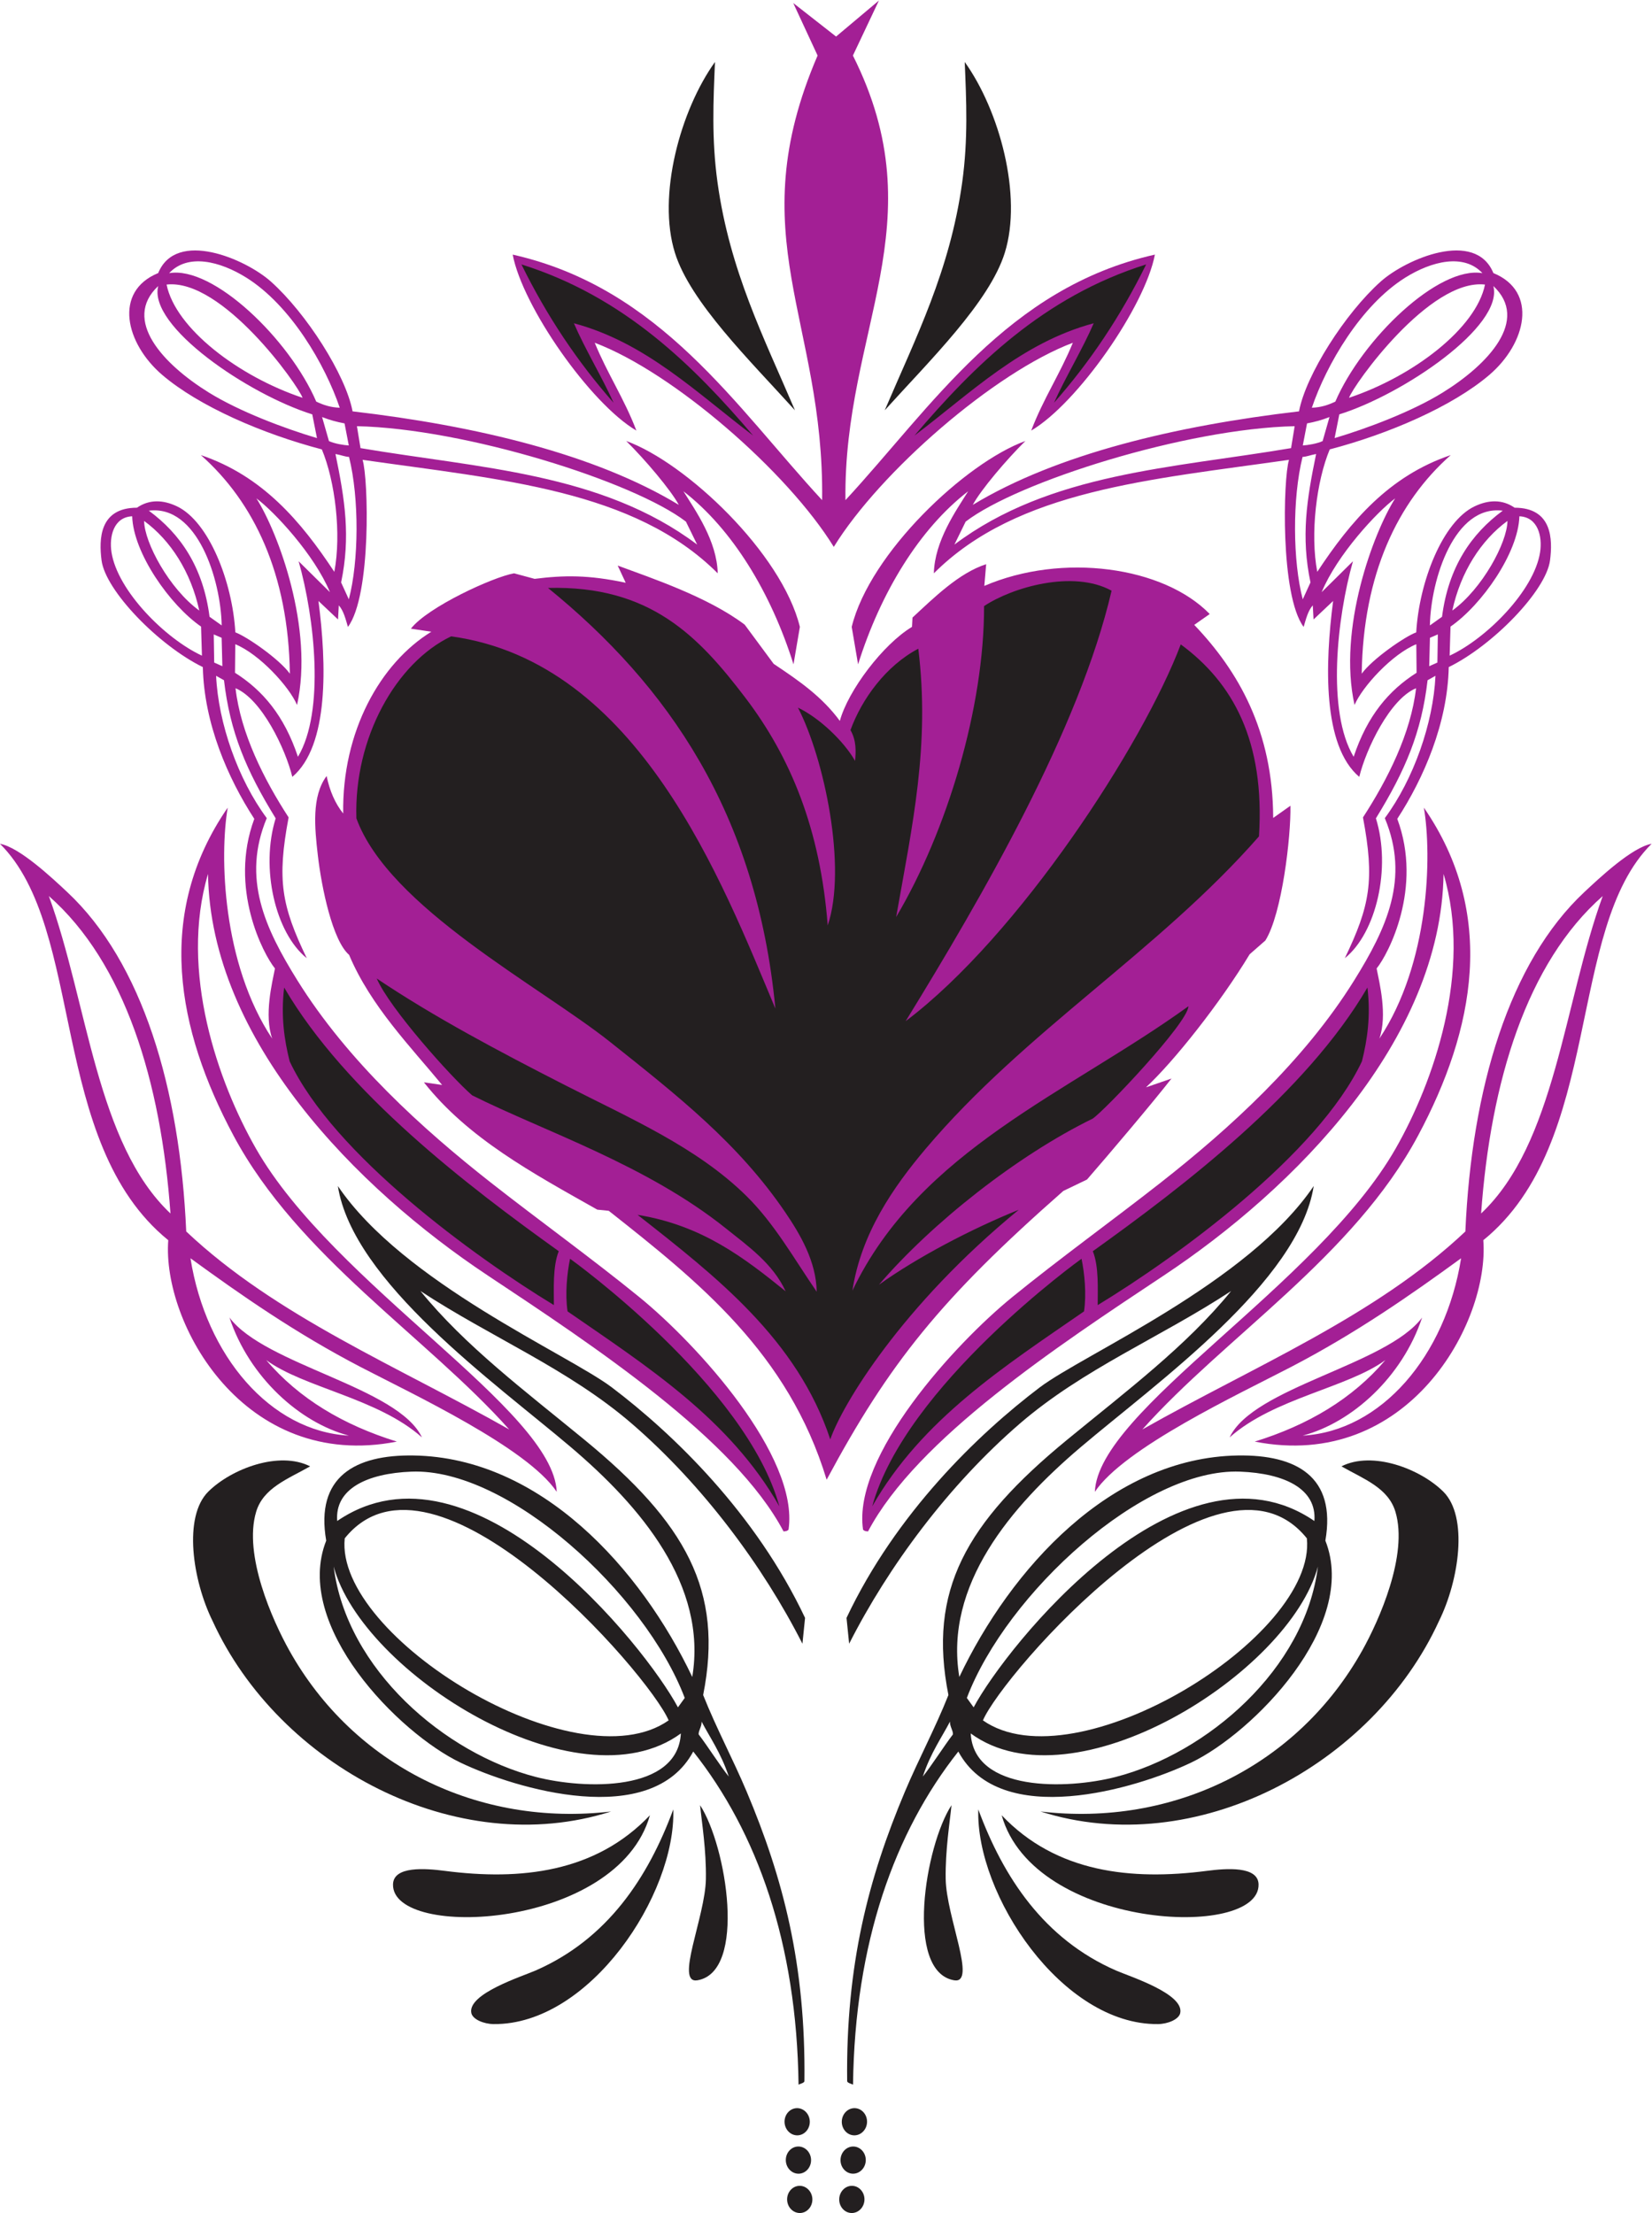 <?xml version="1.0" encoding="UTF-8" standalone="no"?>
<svg
   xmlns:dc="http://purl.org/dc/elements/1.1/"
   xmlns:cc="http://creativecommons.org/ns#"
   xmlns:rdf="http://www.w3.org/1999/02/22-rdf-syntax-ns#"
   xmlns:svg="http://www.w3.org/2000/svg"
   xmlns="http://www.w3.org/2000/svg"
   viewBox="0 0 688.08 921.76"
   height="921.76"
   width="688.08"
   xml:space="preserve"
   id="svg2"
   version="1.1"><defs
     id="defs6" /><g
     transform="matrix(1.333,0,0,-1.333,0,921.76)"
     id="g10"><g
       transform="scale(0.1)"
       id="g12"><path
         id="path14"
         style="fill:#a31f95;fill-opacity:1;fill-rule:evenodd;stroke:none"
         d="m 2605.33,5206.09 c -0.01,0.36 -0.02,0.76 -0.03,1.14 -0.01,-0.38 -0.02,-0.78 -0.03,-1.14 -144.77,235.01 -502.19,545.51 -746.93,637.8 39.17,-95.96 93.01,-176.22 130.08,-274.42 -144.26,85 -355.7,387.64 -386.41,549.87 461.17,-103.67 697.83,-476.31 966.86,-767.23 7.01,563.74 -258.15,822.77 -14.19,1389.25 l -76.11,164.14 133.86,-104.79 133.85,112.48 -81.24,-171.83 c 263.3,-524.56 -29.91,-857.55 -23.3,-1389.25 269.03,290.92 505.68,663.56 966.87,767.23 -30.72,-162.23 -242.16,-464.87 -386.42,-549.87 37.07,98.2 90.91,178.46 130.08,274.42 -244.74,-92.29 -602.16,-402.79 -746.94,-637.8 v 0" /><path
         id="path16"
         style="fill:#a31f95;fill-opacity:1;fill-rule:evenodd;stroke:none"
         d="m 2712.25,2129.73 c -7.53,0.66 -11.85,1.1 -15.58,5.78 -33.48,229.46 286.54,580.04 465.84,726.05 148.47,120.92 315.08,240.97 464.15,357.98 214,168.01 447.46,379.39 604.71,632.06 101.64,163.31 173.94,319.1 95.7,506.94 89.81,121.22 151.45,296.87 158.26,444.74 l -24.67,-13.9 c -18.73,-162.08 -69.33,-282.04 -161.44,-431.47 48.27,-155.2 1.14,-358.14 -97.11,-436.98 78.8,163.91 93.61,244.17 56.67,439.87 77.18,118.77 149.79,262.9 165.91,403.65 -81.65,-33.84 -156.15,-189.51 -177.48,-277.04 -115.15,97.28 -107.16,353.41 -81.68,549.64 l -61.15,-57.71 -2.42,44.04 c -14.94,-16.67 -21.25,-42.58 -28.53,-67.42 -73.57,98.77 -63.99,463.96 -45.79,522.15 -433.88,-62.18 -848.59,-93.66 -1109.68,-354.63 2.43,100.77 68.46,194.5 107.23,256.42 -152.75,-117.79 -273.67,-316.76 -343.99,-540.77 l -19.92,116.99 c 56.36,230.31 355.28,512.84 542.67,580.87 -58.04,-57.13 -139.26,-152.7 -164.39,-199.64 262.11,158.68 633.96,247.24 1019.42,292.23 21.09,113.46 144.48,306.8 255.4,405.73 78.86,70.33 295.58,163.94 351.9,26.36 140.61,-57.53 102.35,-220.02 -12.76,-318.34 -115.29,-98.48 -314.26,-184.31 -498.58,-232.63 -41.46,-99.22 -61.55,-263.36 -38.98,-382.61 104.47,158.51 224.92,299.95 417.04,364.8 -165.73,-146.51 -273.74,-371.6 -278.14,-683.08 32.74,45.58 134.68,116.24 170.35,129.21 9.11,158.29 82.65,346.02 182.15,393.64 42.87,20.52 86.3,22.77 125.28,-4.15 118.26,-0.13 118.91,-99.65 110.68,-164.27 -12.1,-94.95 -178.7,-266.22 -316.52,-333.77 -3.79,-175.33 -77.82,-346.61 -160.82,-474.15 80.46,-216.4 -28.25,-423.02 -64.53,-467.5 8.51,-44.25 34.4,-145.21 8.62,-219.25 156.32,235.16 164.59,570.47 139.04,721.73 228.53,-331.6 159,-693.62 -18.22,-1024.89 -201.98,-377.58 -602.34,-627.77 -861.38,-918.03 345.82,196.14 728.24,353.16 1009.21,618.62 19.51,447.3 137.39,841.17 371.77,1060.49 45.8,42.86 149.24,140.26 210.1,150.8 -268.04,-266.47 -150.09,-933.58 -525.78,-1238.58 19.81,-258.09 -235.79,-723.37 -714.21,-629.28 167.06,51.77 305.6,133.97 408.13,254.67 -117.84,-86.58 -348.93,-118.84 -486.57,-241.55 74,157.08 490.14,225.93 601.43,374.47 -61.77,-186.03 -219.36,-328.39 -373.02,-368.9 245.14,13.64 446.32,248.87 494.85,554.18 -156.79,-114.2 -328.01,-233.87 -531.9,-339.96 -163.08,-84.84 -520.81,-252.34 -612.47,-389.88 10.41,256.42 695.88,644.94 940.15,1073.19 117.83,206.57 239.85,552.81 149.41,857.51 C 4502.79,3664.13 4045.48,3201.1 3637.3,2930 3303.28,2708.14 2864.86,2418.86 2712.25,2129.73 Z m 1915.67,993.48 c 29.68,412.51 142.66,783.13 380,991.86 -122.08,-335.52 -148.37,-773.41 -380,-991.86 z m -160.05,1837.45 c 2.92,144.14 76.44,377.66 227.66,358.56 -97.98,-72.13 -169.63,-175.6 -189.71,-331.51 l -37.95,-27.05 z m -1450.58,324.33 c 162.68,125.03 688.94,290.89 1028.05,298.24 l -11.22,-68.52 c -368.74,-62.57 -753.51,-76.91 -1051.91,-301.42 l 35.08,71.7 z m 1053.44,238.02 13.29,68.92 c 25.61,4.9 44.84,10.03 70.16,19.86 l -21.48,-75.12 c -18.38,-8.37 -45.52,-12.54 -61.97,-13.66 z m 99.43,23 14.72,74.13 c 200,62.61 513.63,275.55 481.34,401.01 113.34,-106.01 -15.5,-244.49 -158.29,-332.84 -96.04,-59.43 -236.45,-112.21 -337.77,-142.3 z m 45.11,125.96 c 13.08,38.73 250.8,373.51 424.82,353.79 -27.75,-136.8 -224.52,-286.81 -424.82,-353.79 z M 4099,5640.83 c 45.72,134.83 153.4,320.16 292.25,406.81 81.84,51.06 182.59,76.36 240.82,13.74 -137.23,23.74 -375.68,-206.24 -459.66,-401.36 -21.27,-10 -42.47,-17.82 -73.41,-19.19 z m -28.37,-598.62 c -31.24,118.37 -32.9,315.51 -0.61,445.01 12.87,0.62 22.98,5.43 42.37,9.12 -29.49,-142.6 -47.62,-258.56 -17.63,-401.35 l -24.13,-52.78 z m 159.03,-492 c -84.63,141.29 -52.3,434.15 -2.17,610.99 l -97.87,-96.67 c 48.39,116.92 173.2,251.24 229.77,293.15 -68.34,-107.68 -179.91,-407.48 -126.95,-645.52 24.22,56.86 117.04,158.74 192.98,189.8 l 0.87,-89.19 c -86.5,-54.88 -153.82,-133.79 -196.63,-262.56 z m 263.05,382.4 c -0.48,-29.32 -0.94,-58.63 -1.41,-87.93 l -25.51,-11.43 c 0.75,29.58 1.51,59.17 2.27,88.76 l 24.65,10.6 z m 254.83,369.1 c 57.73,-2.57 72.41,-62.52 64.62,-112.58 -18.68,-119.85 -167.61,-269.68 -282.58,-322.91 l 2.76,90.83 c 97.58,67.34 211.81,230.29 215.2,344.66 z m -209.62,-294.58 c 26.16,120.72 89.7,219.67 172.31,280.05 -0.6,-67.54 -78.79,-212.42 -172.31,-280.05 v 0" /><path
         id="path18"
         style="fill:#231f20;fill-opacity:1;fill-rule:evenodd;stroke:none"
         d="m 3056.82,1261.08 c 78.34,-211.81 204.64,-404.725 430.3,-503.346 42.51,-18.593 213.23,-72.589 200.69,-132.882 -4.14,-19.872 -38.86,-34.188 -69.52,-34.512 -299.94,-3.172 -569.95,404.902 -561.47,670.74 v 0" /><path
         id="path20"
         style="fill:#231f20;fill-opacity:1;fill-rule:evenodd;stroke:none"
         d="m 2973.1,1274.38 c -5.18,-52.84 -19.66,-140.68 -18.17,-230.79 1.96,-118.59 98.3,-328.727 26.32,-316.402 -154.82,26.503 -91,419.932 -8.15,547.192 v 0" /><path
         id="path22"
         style="fill:#231f20;fill-opacity:1;fill-rule:evenodd;stroke:none"
         d="m 3129.84,1242.89 c 170.34,-179.46 404.77,-204.37 641.08,-173.79 60.42,7.82 160.28,15.71 161.63,-42.17 4.07,-174.598 -702.37,-140.797 -802.71,215.96 v 0" /><path
         id="path24"
         style="fill:#231f20;fill-opacity:1;fill-rule:evenodd;stroke:none"
         d="m 3251.18,1254.64 c 413.93,-48.62 803.57,142.27 1005.37,503.06 52.55,93.97 143.84,298.35 103.78,433.04 -22.36,75.16 -98.6,102.47 -168.83,142.35 96.89,49.06 245.9,-7.35 318.18,-78.93 78.89,-78.14 49.39,-277.28 -13.42,-404.5 -206.85,-451.85 -761.53,-749.27 -1245.08,-595.02 v 0" /><path
         id="path26"
         style="fill:#231f20;fill-opacity:1;fill-rule:evenodd;stroke:none"
         d="m 2725.37,2208.17 c 103.26,377.14 649.64,770.63 654.01,773.57 9.38,-45.24 15.93,-110.26 7.79,-164.44 -249.34,-172.34 -506.35,-336.45 -661.8,-609.13 v 0" /><path
         id="path28"
         style="fill:#a31f95;fill-opacity:1;fill-rule:evenodd;stroke:none"
         d="m 3731.58,4962.4 c 137.46,-144 245.8,-331.15 246.65,-603.27 l 53.87,38.1 c 1.92,-95.53 -26.19,-337.91 -78.3,-421.05 l -49.08,-43.03 c -92.17,-152.56 -236.86,-335.06 -323.9,-415.76 l 79.6,27.4 c -59.83,-76.6 -192.71,-233.63 -263.94,-315.53 l -73.95,-35.59 c -382.94,-336.81 -544.32,-538.46 -739.58,-902.37 -119.92,395.74 -399.97,618.38 -680.85,840.26 l -35.8,3.62 c -201.26,113.63 -403.69,222.58 -541.71,397.8 l 56.82,-8.17 c -96.09,117.11 -223,245.68 -290.6,406.5 -51.49,44.3 -85.95,208.79 -97.787,311.78 -9.757,84.91 -19.808,183.68 27.507,247.07 9.66,-46.46 26.67,-85.76 51.83,-117.11 -3.83,256.44 115.92,469.7 275.37,567.95 l -63.79,9.54 c 51.9,67.2 256.54,161.49 322.37,172.96 l 64.22,-17.31 c 91.59,11.49 167.3,12.78 284.58,-12.16 l -25.06,53.69 c 107.78,-39.92 282.19,-98.17 396.9,-184.72 l 90.57,-122.47 c 79.38,-52.89 151.12,-102.52 206.67,-178.17 25.89,95.18 135.36,239.69 225.48,293.78 l 1.54,29.08 c 67.16,62.16 145.08,139.46 230.21,166.78 l -5.76,-67.84 c 243.97,104.86 560.13,60.64 704.26,-87.86 l -48.34,-33.9 v 0" /><path
         id="path30"
         style="fill:#231f20;fill-opacity:1;fill-rule:evenodd;stroke:none"
         d="m 2594.3,2417.34 c -103.11,311.94 -357.26,509.5 -602.07,701.62 202.34,-32.75 333.63,-134.72 462.61,-238.94 -39.24,85.93 -117.23,140.98 -186.64,196.52 -248.89,199.15 -567.24,303.04 -792.97,415.88 -65.91,56.98 -258,272.05 -298.07,364.98 179.86,-120.69 381.53,-227.52 587.52,-332.77 204.6,-104.54 412.99,-194.26 567.92,-347.06 87.44,-86.23 147.41,-194.03 219.25,-298.83 -1.23,94.29 -51.71,179.8 -98.62,248.73 -146.67,215.49 -336.14,364.04 -546.1,531.13 -220.76,175.7 -692.58,421.33 -793.55,699.35 -7.93,251.12 123.75,486.01 295.95,568.59 585.66,-79.94 847.79,-769.03 1013.25,-1163.12 -58.41,611.92 -336.25,1010.09 -710.47,1314.39 319.14,8.46 470.53,-151.07 616.49,-342.85 141.21,-185.54 234.22,-410.45 257.49,-711.71 61.05,180.26 -10.66,521.67 -92.95,680.44 65.68,-30.99 143.21,-104.25 178.39,-166.23 2.79,28.41 4.49,63.69 -14.35,96.15 35.67,97.66 110.77,200.9 211.96,254.34 36.95,-301.44 -18.01,-548.59 -69.24,-838.4 159.33,268.76 275.41,655.61 274.74,971.55 87.8,58.56 277.97,114.24 398.46,48.13 -100.74,-433.44 -405.49,-958.06 -643.51,-1345.13 353.88,266.66 742.39,866.06 859.62,1177.33 163.39,-120.17 263.38,-302.11 244.41,-599.94 -315.94,-360.54 -728.77,-606.35 -1041.35,-976.02 -101.54,-120.11 -202,-265.08 -228.99,-443.34 210.07,439.81 675.09,617.89 1049.9,888.59 -1.77,-52.35 -261.95,-326.29 -299.17,-351.11 -234.49,-114.61 -501.6,-324.94 -668.02,-519.16 120.26,86.3 290.43,175.18 437.09,234.37 -366.43,-300.21 -552.08,-610.07 -588.98,-717.48 v 0" /><path
         id="path32"
         style="fill:#231f20;fill-opacity:1;fill-rule:evenodd;stroke:none"
         d="m 3414.66,3005.29 c 282.9,202.74 665.98,494.75 858.05,823.9 10.75,-90.11 -0.71,-164.85 -17.19,-230.53 -136.68,-291.07 -577.48,-610.93 -825.63,-761.75 -0.2,47.47 4.2,120.39 -15.23,168.38 v 0" /><path
         id="path34"
         style="fill:#231f20;fill-opacity:1;fill-rule:evenodd;stroke:none"
         d="m 2665.41,401.094 c -3.95,2.492 -18.29,5.183 -18.36,11.133 -4.27,364.406 66.87,634.713 180.2,903.823 43.08,102.28 94.56,197.62 136.23,302.47 -64.85,326.5 54.29,537.65 371.33,798 185.76,152.55 372.72,292.97 512.01,464.41 C 3626.67,2736.26 3384.47,2637.52 3186.21,2466.35 2964.54,2275 2776.05,2020.96 2653.27,1778.83 l -8.21,80.74 c 154.67,327.34 411.65,574.75 603.46,720 137.91,104.45 651.49,326.48 856.34,629.38 -46.86,-299.29 -490,-613.83 -727.97,-815.84 -218.19,-185.22 -427.09,-431.06 -379.37,-718.14 160.21,337.42 472.93,685.62 870.37,692.05 183.37,2.97 308.03,-66.5 273.41,-266.08 105.12,-265.69 -227.14,-601.67 -419.57,-693.63 -172.54,-82.44 -596.26,-208.98 -727.29,34.66 C 2794.97,1190.16 2671.02,843.789 2665.41,401.094 Z m 367.73,1097.426 c 322.04,-235.71 996.32,188.86 1084.86,521.46 -39.86,-321.17 -347.24,-584.2 -631.85,-657.44 -153.04,-39.39 -443.24,-46.95 -453.01,135.98 z M 2883.45,1363.8 c 23.96,73.56 61.37,125.89 84.79,171.6 0.05,-17.07 9.35,-25.91 9.42,-39.72 -26.59,-34.52 -68.77,-100.67 -94.21,-131.88 z m 1223.5,798.54 C 3687.02,2449.3 3144.46,1771.59 3042.27,1580.03 l -21.25,29.37 c 124.32,327.42 552.5,719.02 853.92,707.16 139.53,-5.47 239.94,-54.04 232.01,-154.22 z M 3071.3,1539.32 c 63.08,147.11 734.39,914.81 1012.15,568.83 31.85,-307.78 -723.37,-771.41 -1012.15,-568.83 v 0" /><path
         id="path36"
         style="fill:#231f20;fill-opacity:1;fill-rule:evenodd;stroke:none"
         d="m 2857.4,5553.91 c 185.95,218.33 403.45,434.26 723.89,534.79 -79.48,-161.67 -175.83,-305.29 -287.84,-432.19 34.65,77.59 89.73,168.65 123.96,248.31 -225.28,-60.27 -385.11,-218.66 -560.01,-350.91 v 0" /><path
         id="path38"
         style="fill:#a31f95;fill-opacity:1;fill-rule:evenodd;stroke:none"
         d="m 2448.34,2129.73 c 7.53,0.66 11.85,1.1 15.58,5.78 33.48,229.46 -286.54,580.04 -465.83,726.05 -148.48,120.92 -315.09,240.97 -464.16,357.98 -214,168.01 -447.46,379.39 -604.707,632.06 -101.633,163.31 -173.946,319.1 -95.703,506.94 -89.809,121.22 -151.45,296.87 -158.266,444.74 l 24.668,-13.9 c 18.75,-162.08 69.34,-282.04 161.449,-431.47 -48.266,-155.2 -1.141,-358.14 97.106,-436.98 -78.797,163.91 -93.61,244.17 -56.664,439.87 -77.172,118.77 -149.801,262.9 -165.915,403.65 81.653,-33.84 156.157,-189.51 177.481,-277.04 115.151,97.28 107.171,353.41 81.684,549.64 l 61.147,-57.71 2.42,44.04 c 14.94,-16.67 21.25,-42.58 28.53,-67.42 73.58,98.77 63.99,463.96 45.78,522.15 433.89,-62.18 848.59,-93.66 1109.7,-354.63 -2.43,100.77 -68.46,194.5 -107.24,256.42 152.74,-117.79 273.67,-316.76 343.99,-540.77 l 19.93,116.99 c -56.37,230.31 -355.29,512.84 -542.68,580.87 58.05,-57.13 139.26,-152.7 164.39,-199.64 -262.11,158.68 -633.96,247.24 -1019.41,292.23 -21.09,113.46 -144.491,306.8 -255.409,405.73 -78.867,70.33 -295.582,163.94 -351.902,26.36 -140.61,-57.53 -102.34,-220.02 12.761,-318.34 115.289,-98.48 314.262,-184.31 498.58,-232.63 41.46,-99.22 61.55,-263.36 38.98,-382.61 -104.474,158.51 -224.923,299.95 -417.04,364.8 165.734,-146.51 273.738,-371.6 278.14,-683.08 -32.73,45.58 -134.679,116.24 -170.359,129.21 -9.094,158.29 -82.637,346.02 -182.144,393.64 -42.872,20.52 -86.297,22.77 -125.278,-4.15 -118.258,-0.13 -118.906,-99.65 -110.679,-164.27 12.093,-94.95 178.699,-266.22 316.531,-333.77 3.781,-175.33 77.816,-346.61 160.812,-474.15 -80.457,-216.4 28.239,-423.02 64.528,-467.5 -8.512,-44.25 -34.399,-145.21 -8.618,-219.25 C 694.211,3904.73 685.938,4240.04 711.477,4391.3 482.945,4059.7 552.484,3697.68 729.695,3366.41 931.688,2988.83 1332.03,2738.64 1591.07,2448.38 1245.25,2644.52 862.832,2801.54 581.871,3067 562.359,3514.3 444.488,3908.17 210.102,4127.49 164.301,4170.35 60.855,4267.75 0,4278.29 268.043,4011.82 150.094,3344.71 525.777,3039.71 c -19.8,-258.09 235.793,-723.37 714.213,-629.28 -167.05,51.77 -305.599,133.97 -408.135,254.67 117.852,-86.58 348.945,-118.84 486.575,-241.55 -74,157.08 -490.137,225.93 -601.422,374.47 61.754,-186.03 219.359,-328.39 373.012,-368.9 -245.145,13.64 -446.313,248.87 -494.852,554.18 156.801,-114.2 328.012,-233.87 531.902,-339.96 163.08,-84.84 520.8,-252.34 612.48,-389.88 -10.41,256.42 -695.9,644.94 -940.163,1073.19 -117.824,206.57 -239.856,552.81 -149.41,857.51 7.82,-520.03 465.133,-983.06 873.323,-1254.16 334.01,-221.86 772.44,-511.14 925.04,-800.27 z M 532.672,3123.21 c -29.684,412.51 -142.66,783.13 -380,991.86 122.074,-335.52 148.367,-773.41 380,-991.86 z m 160.047,1837.45 c -2.918,144.14 -76.434,377.66 -227.656,358.56 97.972,-72.13 169.625,-175.6 189.71,-331.51 l 37.946,-27.05 z M 2143.3,5284.99 c -162.68,125.03 -688.94,290.89 -1028.05,298.24 l 11.22,-68.52 c 368.74,-62.57 753.5,-76.91 1051.92,-301.42 l -35.09,71.7 z m -1053.44,238.02 -13.28,68.92 c -25.62,4.9 -44.85,10.03 -70.17,19.86 l 21.48,-75.12 c 18.38,-8.37 45.52,-12.54 61.97,-13.66 z m -99.426,23 -14.719,74.13 c -200,62.61 -513.625,275.55 -481.344,401.01 -113.34,-106.01 15.496,-244.49 158.285,-332.84 96.051,-59.43 236.461,-112.21 337.778,-142.3 z m -45.102,125.96 c -13.098,38.73 -250.816,373.51 -424.828,353.79 27.75,-136.8 224.508,-286.81 424.828,-353.79 z m 116.258,-31.14 c -45.71,134.83 -153.406,320.16 -292.25,406.81 -81.836,51.06 -182.582,76.36 -240.824,13.74 137.246,23.74 375.672,-206.24 459.668,-401.36 21.266,-10 42.456,-17.82 73.406,-19.19 z m 28.37,-598.62 c 31.24,118.37 32.91,315.51 0.61,445.01 -12.87,0.62 -22.98,5.43 -42.37,9.12 29.49,-142.6 47.63,-258.56 17.63,-401.35 l 24.13,-52.78 z m -159.026,-492 c 84.636,141.29 52.304,434.15 2.164,610.99 l 97.872,-96.67 c -48.388,116.92 -173.204,251.24 -229.771,293.15 68.352,-107.68 179.91,-407.48 126.946,-645.52 -24.207,56.86 -117.04,158.74 -192.973,189.8 l -0.875,-89.19 c 86.508,-54.88 153.824,-133.79 196.637,-262.56 z m -263.051,382.4 c 0.469,-29.32 0.941,-58.63 1.414,-87.93 l 25.504,-11.43 c -0.758,29.58 -1.516,59.17 -2.266,88.76 l -24.652,10.6 z m -254.824,369.1 c -57.727,-2.57 -72.422,-62.52 -64.625,-112.58 18.668,-119.85 167.601,-269.68 282.574,-322.91 l -2.754,90.83 c -97.586,67.34 -211.813,230.29 -215.195,344.66 z m 209.613,-294.58 c -26.164,120.72 -89.699,219.67 -172.32,280.05 0.605,-67.54 78.808,-212.42 172.32,-280.05 v 0" /><path
         id="path40"
         style="fill:#231f20;fill-opacity:1;fill-rule:evenodd;stroke:none"
         d="m 2103.77,1261.08 c -78.34,-211.81 -204.64,-404.725 -430.3,-503.346 -42.51,-18.593 -213.24,-72.589 -200.69,-132.882 4.14,-19.872 38.86,-34.188 69.52,-34.512 299.93,-3.172 569.95,404.902 561.47,670.74 v 0" /><path
         id="path42"
         style="fill:#231f20;fill-opacity:1;fill-rule:evenodd;stroke:none"
         d="m 2187.49,1274.38 c 5.19,-52.84 19.67,-140.68 18.17,-230.79 -1.96,-118.59 -98.3,-328.727 -26.32,-316.402 154.82,26.503 91,419.932 8.15,547.192 v 0" /><path
         id="path44"
         style="fill:#231f20;fill-opacity:1;fill-rule:evenodd;stroke:none"
         d="m 2030.76,1242.89 c -170.35,-179.46 -404.78,-204.37 -641.09,-173.79 -60.42,7.82 -160.28,15.71 -161.63,-42.17 -4.07,-174.598 702.37,-140.797 802.72,215.96 v 0" /><path
         id="path46"
         style="fill:#231f20;fill-opacity:1;fill-rule:evenodd;stroke:none"
         d="m 1909.41,1254.64 c -413.93,-48.62 -803.57,142.27 -1005.379,503.06 -52.543,93.97 -143.836,298.35 -103.765,433.04 22.351,75.16 98.589,102.47 168.828,142.35 -96.899,49.06 -245.903,-7.35 -318.188,-78.93 -78.886,-78.14 -49.383,-277.28 13.426,-404.5 206.852,-451.85 761.528,-749.27 1245.078,-595.02 v 0" /><path
         id="path48"
         style="fill:#231f20;fill-opacity:1;fill-rule:evenodd;stroke:none"
         d="m 2435.22,2208.17 c -103.25,377.14 -649.65,770.63 -654.01,773.57 -9.37,-45.24 -15.93,-110.26 -7.79,-164.44 249.33,-172.34 506.35,-336.45 661.8,-609.13 v 0" /><path
         id="path50"
         style="fill:#231f20;fill-opacity:1;fill-rule:evenodd;stroke:none"
         d="m 1745.93,3005.29 c -282.9,202.74 -665.97,494.75 -858.043,823.9 -10.758,-90.11 0.703,-164.85 17.191,-230.53 136.672,-291.07 577.472,-610.93 825.622,-761.75 0.2,47.47 -4.2,120.39 15.23,168.38 v 0" /><path
         id="path52"
         style="fill:#231f20;fill-opacity:1;fill-rule:evenodd;stroke:none"
         d="m 2495.18,401.094 c 3.95,2.492 18.29,5.183 18.36,11.133 4.27,364.406 -66.86,634.713 -180.2,903.823 -43.07,102.28 -94.55,197.62 -136.23,302.47 64.86,326.5 -54.28,537.65 -371.33,798 -185.76,152.55 -372.71,292.97 -512.01,464.41 220.15,-144.67 462.34,-243.41 660.62,-414.58 221.66,-191.35 410.14,-445.39 532.93,-687.52 l 8.21,80.74 c -154.67,327.34 -411.65,574.75 -603.45,720 -137.92,104.45 -651.51,326.48 -856.36,629.38 46.87,-299.29 490.02,-613.83 727.98,-815.84 218.19,-185.22 427.09,-431.06 379.37,-718.14 -160.21,337.42 -472.93,685.62 -870.37,692.05 -183.38,2.97 -308.028,-66.5 -273.41,-266.08 -105.114,-265.69 227.14,-601.67 419.57,-693.63 172.55,-82.44 596.27,-208.98 727.28,34.66 199.48,-251.81 323.43,-598.181 329.04,-1040.876 z M 2127.45,1498.52 c -322.04,-235.71 -996.32,188.86 -1084.86,521.46 39.87,-321.17 347.25,-584.2 631.84,-657.44 153.05,-39.39 443.25,-46.95 453.02,135.98 z m 149.69,-134.72 c -23.96,73.56 -61.37,125.89 -84.78,171.6 -0.06,-17.07 -9.36,-25.91 -9.42,-39.72 26.58,-34.52 68.76,-100.67 94.2,-131.88 z m -1223.51,798.54 c 419.94,286.96 962.5,-390.75 1064.69,-582.31 l 21.25,29.37 c -124.32,327.42 -552.5,719.02 -853.92,707.16 -139.53,-5.47 -239.93,-54.04 -232.02,-154.22 z m 1035.66,-623.02 c -63.08,147.11 -734.4,914.81 -1012.14,568.83 -31.86,-307.78 723.36,-771.41 1012.14,-568.83 v 0" /><path
         id="path54"
         style="fill:#231f20;fill-opacity:1;fill-rule:evenodd;stroke:none"
         d="m 2353.2,5553.91 c -185.94,218.33 -403.44,434.26 -723.88,534.79 79.48,-161.67 175.83,-305.29 287.83,-432.19 -34.64,77.59 -89.73,168.65 -123.95,248.31 225.27,-60.27 385.11,-218.66 560,-350.91 v 0" /><path
         id="path56"
         style="fill:#231f20;fill-opacity:1;fill-rule:evenodd;stroke:none"
         d="m 2667.17,207.82 c 21.72,-0.711 38.81,-20.39 38.04,-43.777 -0.78,-23.398 -19.14,-41.887 -40.86,-41.16 -21.72,0.711 -38.81,20.379 -38.03,43.777 0.77,23.399 19.12,41.887 40.85,41.16 z m -177.72,119.848 c -21.73,-0.715 -38.81,-20.395 -38.03,-43.781 0.77,-23.399 19.12,-41.895 40.85,-41.172 21.72,0.723 38.8,20.39 38.03,43.789 -0.78,23.398 -19.13,41.883 -40.85,41.164 z m 8.05,-242.719 c -21.72,-0.723 -38.81,-20.391 -38.04,-43.789 0.79,-23.387 19.13,-41.883 40.86,-41.16 21.72,0.715 38.81,20.391 38.03,43.777 -0.78,23.398 -19.13,41.895 -40.85,41.172 z m -4.08,122.883 c -21.72,-0.723 -38.81,-20.391 -38.03,-43.789 0.78,-23.398 19.13,-41.887 40.85,-41.172 21.73,0.723 38.81,20.391 38.03,43.789 -0.77,23.399 -19.13,41.887 -40.85,41.172 z m 177.72,119.836 c 21.73,-0.715 38.81,-20.395 38.04,-43.781 -0.78,-23.399 -19.13,-41.895 -40.86,-41.172 -21.72,0.723 -38.8,20.39 -38.03,43.789 0.77,23.398 19.14,41.883 40.85,41.164 z m -8.05,-242.719 c 21.72,-0.723 38.8,-20.391 38.04,-43.777 C 2700.35,17.762 2681.99,-0.723 2660.27,0 c -21.72,0.715 -38.81,20.391 -38.04,43.777 0.79,23.398 19.14,41.895 40.86,41.172 v 0" /><path
         id="path58"
         style="fill:#231f20;fill-opacity:1;fill-rule:evenodd;stroke:none"
         d="m 2242.03,6344.39 c -18.89,136.09 -13.05,256.18 -8,376.86 -108.5,-151.4 -180.95,-417.85 -125.11,-596.36 48.25,-154.28 233.77,-335.69 375.04,-492 -97.5,228.34 -203.66,435.79 -241.93,711.5 v 0" /><path
         id="path60"
         style="fill:#231f20;fill-opacity:1;fill-rule:evenodd;stroke:none"
         d="m 3006.43,6344.39 c 18.89,136.09 13.04,256.18 8,376.86 108.5,-151.4 180.95,-417.85 125.11,-596.36 -48.25,-154.28 -233.77,-335.69 -375.05,-492 97.51,228.34 203.66,435.79 241.94,711.5 v 0" /></g></g></svg>